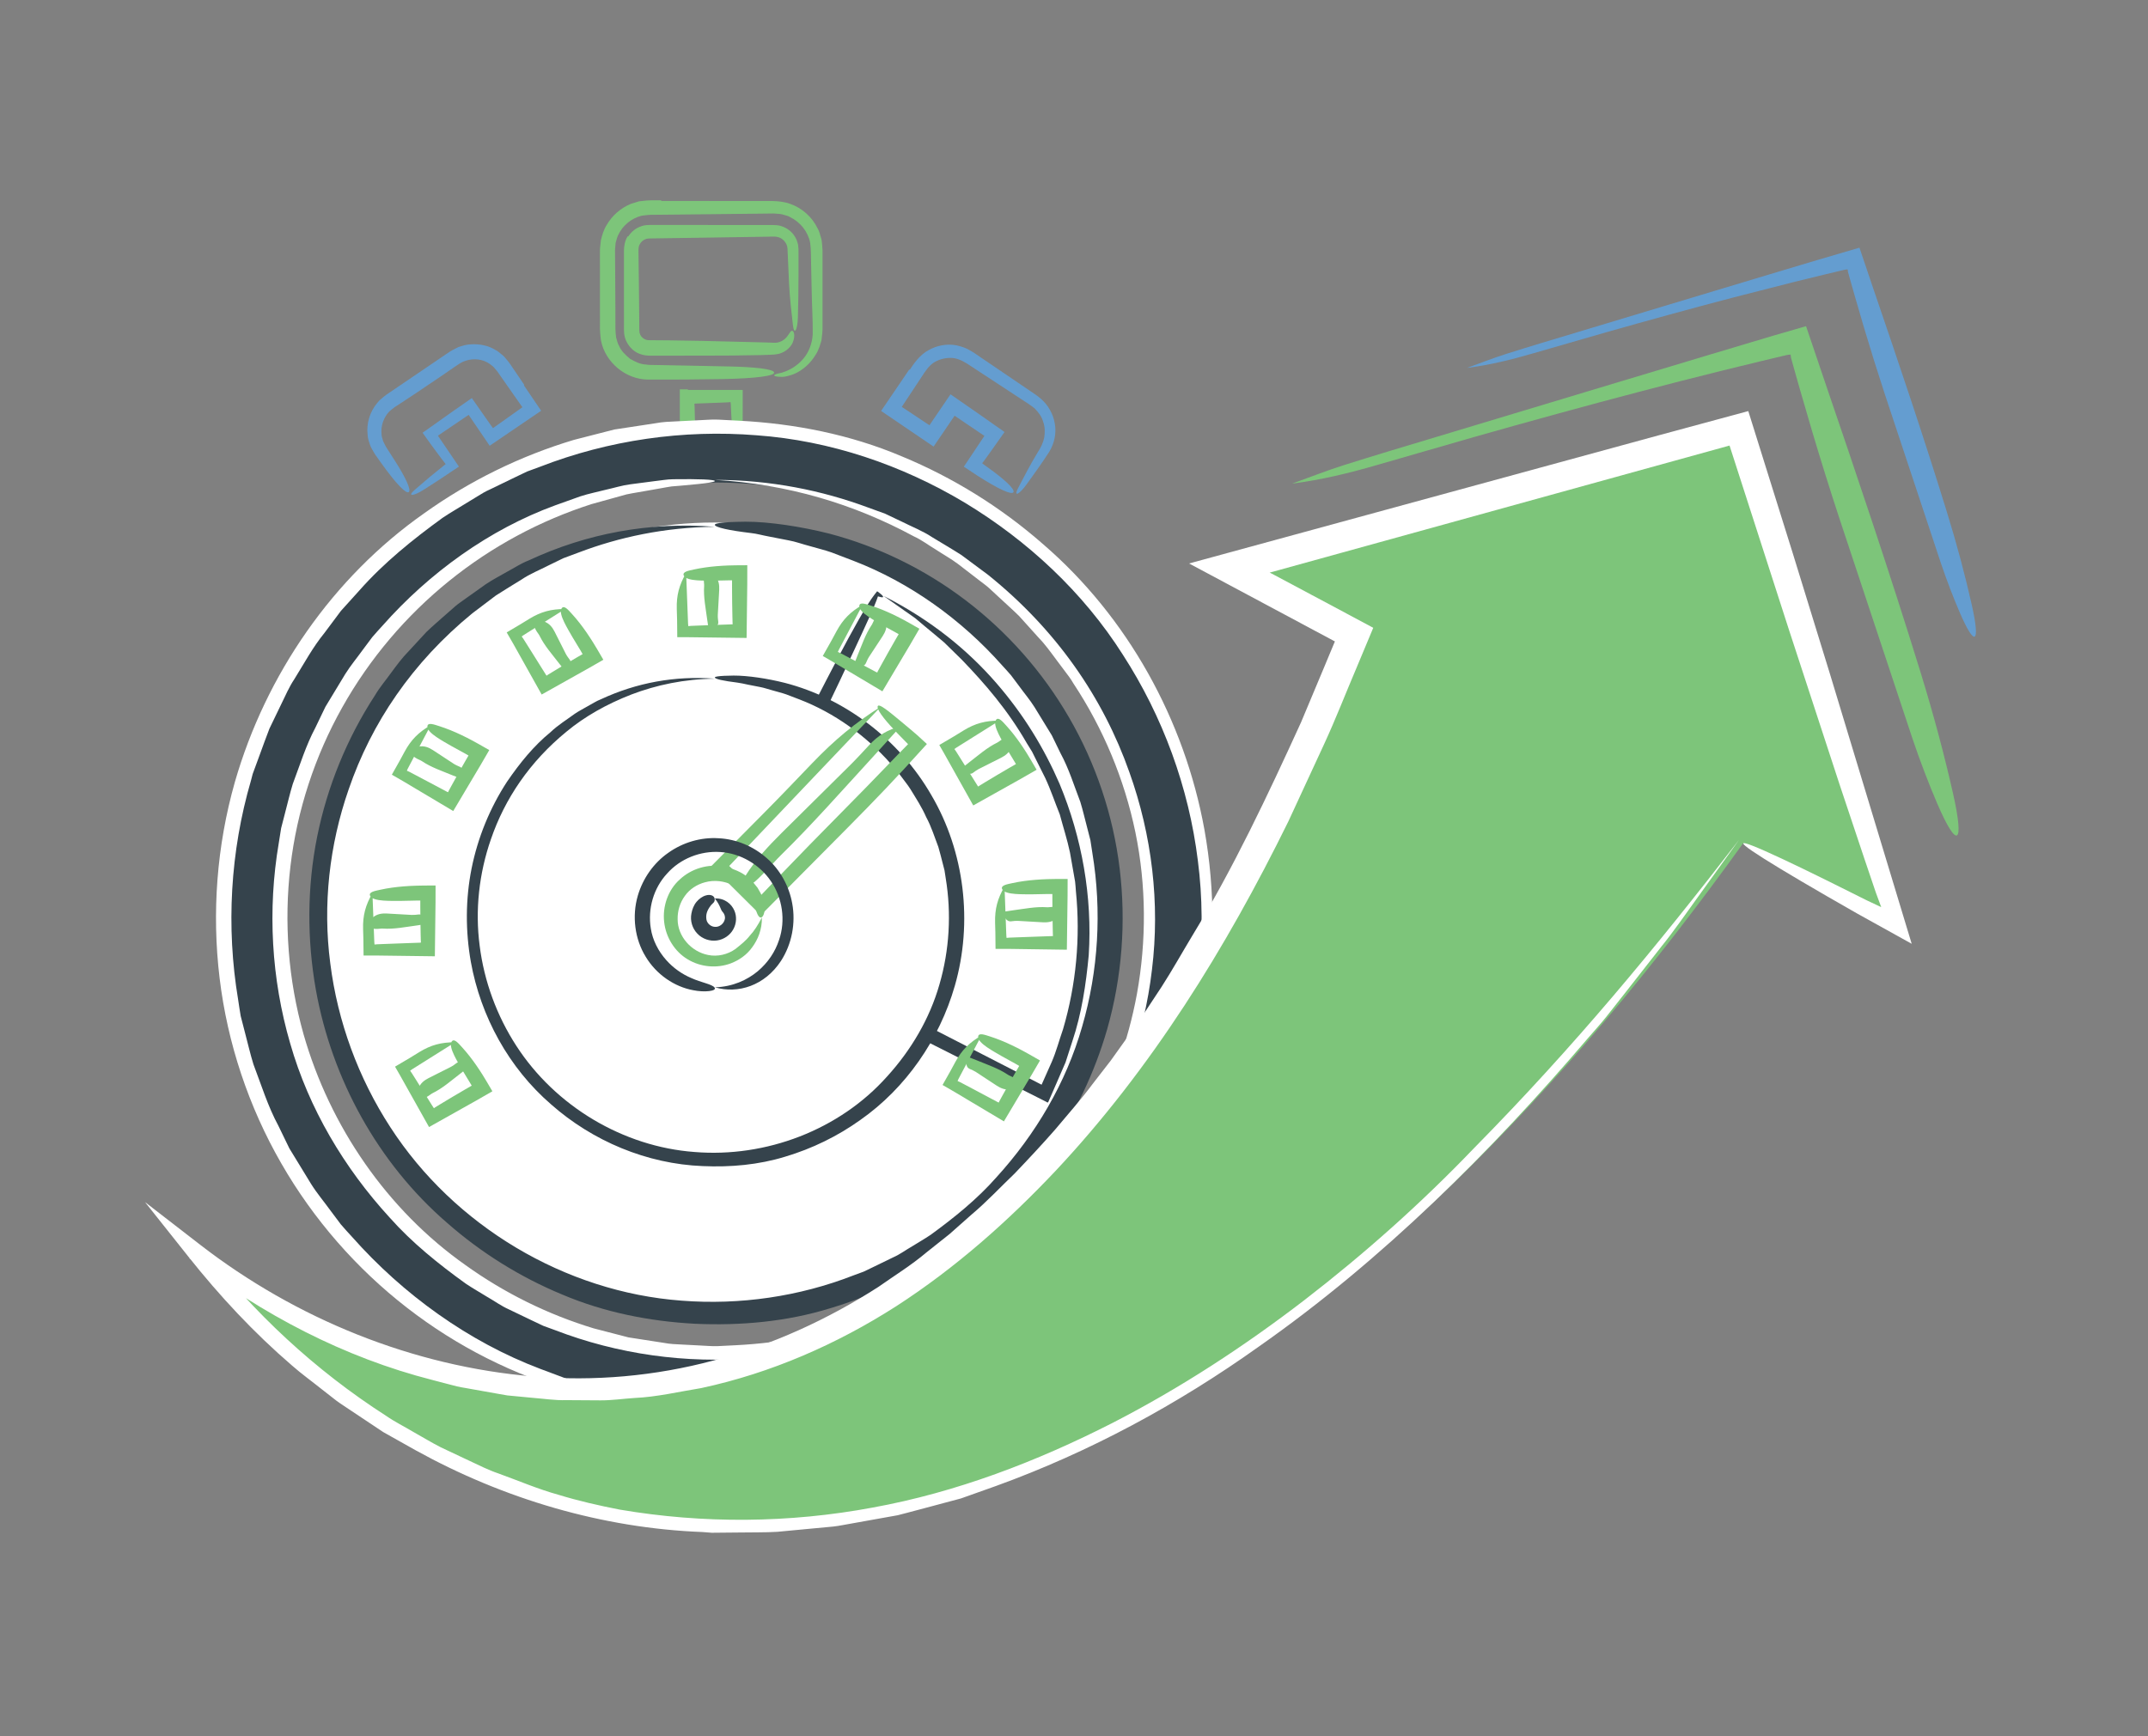<?xml version="1.0" encoding="utf-8"?>
<!-- Generator: Adobe Illustrator 16.0.0, SVG Export Plug-In . SVG Version: 6.00 Build 0)  -->
<!DOCTYPE svg PUBLIC "-//W3C//DTD SVG 1.1//EN" "http://www.w3.org/Graphics/SVG/1.1/DTD/svg11.dtd">
<svg version="1.1" id="Layer_1" xmlns="http://www.w3.org/2000/svg" xmlns:xlink="http://www.w3.org/1999/xlink" x="0px" y="0px"
	 width="235px" height="190px" viewBox="0 0 235 190" enable-background="new 0 0 235 190" xml:space="preserve">
<rect x="0" y="0" width="235" height="190" fill="#808080" stroke="none"/>
<g>
	<g>
		<path fill="#FFFFFF" d="M78.208,57.178c23.9,0,43.27,19.369,43.27,43.267c0,23.898-19.37,43.272-43.27,43.272
			c-23.895,0-43.27-19.374-43.27-43.272C34.938,76.546,54.313,57.178,78.208,57.178z"/>
		<g>
			<path fill="#35434C" d="M78.208,57.647c-5.469,0.054-10.487,1.133-14.918,2.822c-0.557,0.208-1.108,0.413-1.656,0.617
				c-0.526,0.256-1.047,0.509-1.565,0.761c-1.021,0.53-2.086,0.943-3.013,1.576c-0.949,0.592-1.899,1.153-2.81,1.747
				c-0.868,0.657-1.724,1.305-2.571,1.946c-6.574,5.38-11.042,12.005-13.526,19.258c-2.119,6.086-2.853,12.666-2.014,19.051
				c0.803,6.386,3.08,12.559,6.577,17.938c6.985,10.783,19.103,18.034,31.872,18.971c6.373,0.494,12.843-0.446,18.787-2.764
				l1.123-0.414l1.078-0.519l2.153-1.046c0.732-0.321,1.375-0.808,2.066-1.203c0.676-0.423,1.372-0.816,2.032-1.263
				c2.575-1.878,5.076-3.89,7.188-6.289c4.287-4.708,7.63-10.346,9.38-16.496c1.782-6.13,2.161-12.667,1.121-18.98l-0.219-1.424
				l-0.359-1.396c-0.25-0.928-0.457-1.87-0.742-2.787c-0.689-1.796-1.253-3.646-2.176-5.344l-0.632-1.299l-0.316-0.649l-0.378-0.615
				l-1.51-2.463c-0.511-0.815-1.142-1.55-1.704-2.331l-0.866-1.155c-0.306-0.371-0.644-0.715-0.964-1.074
				c-4.446-5.019-10.114-9.088-16.293-11.461c-0.796-0.305-1.594-0.609-2.382-0.911c-0.796-0.28-1.614-0.463-2.396-0.698
				c-0.79-0.204-1.543-0.488-2.298-0.621c-0.753-0.147-1.477-0.288-2.16-0.421c-0.686-0.124-1.324-0.313-1.924-0.375
				c-0.6-0.072-1.148-0.147-1.635-0.223c-0.973-0.152-1.7-0.312-2.088-0.476c-0.901-0.38,0.573-0.52,3.105-0.548
				c2.528-0.006,6.062,0.524,9.162,1.309c5.28,1.391,10.399,3.861,14.907,7.292c4.51,3.424,8.407,7.801,11.316,12.829
				c2.916,5.022,4.83,10.693,5.537,16.542c0.709,5.846,0.257,11.859-1.365,17.556c-2.758,9.591-8.744,18.284-16.937,24.017
				c-4.062,2.895-8.6,5.109-13.379,6.533c-4.774,1.477-9.819,1.915-14.778,1.694c-4.959-0.264-9.927-1.244-14.518-3.194
				c-4.601-1.903-8.876-4.566-12.609-7.849c-7.545-6.513-12.598-15.728-14.353-25.492c-0.976-5.513-0.97-11.216,0.132-16.727
				c1.105-5.507,3.265-10.801,6.331-15.504c0.523-0.897,1.201-1.671,1.784-2.493c0.6-0.811,1.188-1.613,1.879-2.313
				c0.666-0.721,1.322-1.433,1.972-2.137c0.69-0.663,1.416-1.274,2.113-1.898c0.352-0.309,0.701-0.616,1.05-0.922
				c0.352-0.302,0.744-0.55,1.112-0.824c0.748-0.532,1.489-1.06,2.225-1.583c0.747-0.505,1.553-0.909,2.32-1.358
				c0.786-0.417,1.52-0.918,2.347-1.234C64.2,58.36,71.078,57.091,78.208,57.647z"/>
		</g>
	</g>
	<g>
		<g>
			<g>
				<g>
					<g>
						<path fill="#7DC57A" d="M68.737,25.878c0.335-0.538,0.865-0.951,1.477-1.137c0.279-0.112,0.678-0.116,0.895-0.125l0.674,0
							l2.697,0.001l5.394,0.003l2.697,0.001l1.349,0.001l0.674,0c0.229,0.011,0.613,0.017,0.895,0.128
							c0.608,0.186,1.143,0.598,1.476,1.142c0.17,0.272,0.276,0.576,0.347,0.887l0.045,0.472l0.002,0.348v2.696
							c0,1.477-0.024,2.969-0.066,4.42c-0.042,1.44-0.41,2.029-0.545,0.85c-0.161-1.417-0.339-2.889-0.421-4.528
							c-0.057-1.264-0.115-2.56-0.173-3.87c-0.047-0.521-0.403-0.968-0.865-1.164c-0.254-0.092-0.436-0.123-0.781-0.111l-1,0.017
							l-6.479,0.099l-3.241,0.048l-1.621,0.023l-0.811,0.012c-0.128,0.003-0.285,0-0.391,0.009c-0.082,0.021-0.169,0.011-0.248,0.04
							c-0.321,0.087-0.6,0.324-0.744,0.623c-0.079,0.147-0.108,0.314-0.117,0.478c-0.012,0.208,0.003,0.523,0.003,0.779l0.04,3.245
							l0.033,3.246l0.013,1.624c-0.002,0.361,0.118,0.615,0.351,0.823c0.122,0.106,0.266,0.193,0.423,0.228
							c0.073,0.04,0.161,0.018,0.239,0.039c0.098,0.011,0.282,0.003,0.418,0.006l1.777,0.012l3.562,0.057
							c2.375,0.059,4.749,0.118,7.101,0.176c0.267,0.01,0.525,0.02,0.775,0.028c0.235,0,0.365,0.012,0.537-0.034
							c0.32-0.072,0.59-0.24,0.793-0.428c0.4-0.388,0.513-0.816,0.721-0.844c0.146-0.052,0.456,0.422,0.064,1.343
							c-0.218,0.426-0.671,0.929-1.409,1.153c-0.18,0.06-0.379,0.074-0.583,0.104c-0.151,0.008-0.308,0.017-0.469,0.026
							c-0.32,0.011-0.661,0.023-1.021,0.035c-2.057,0.049-4.173,0.056-6.263,0.059l-4.72,0.003h-1.18
							c-0.503,0-1.125-0.143-1.589-0.461c-0.47-0.324-0.836-0.792-1.036-1.328c-0.103-0.271-0.151-0.551-0.163-0.837
							c-0.015-0.258-0.004-0.41-0.007-0.621l-0.001-4.72l0-2.36l0-1.18c0-0.451,0.099-1.118,0.42-1.571L68.737,25.878z"/>
					</g>
				</g>
				<g>
					<g>
						<g>
							<path fill="#7DC57A" d="M72.338,21.989l6.952,0.005l3.476,0.002l1.738,0.001c0.611,0.017,1.339,0.08,1.967,0.321
								c1.286,0.454,2.364,1.423,2.963,2.644c0.182,0.292,0.257,0.627,0.357,0.953c0.121,0.323,0.132,0.664,0.165,1.001
								c0.041,0.357,0.032,0.635,0.032,0.924l0,0.869l0,6.95c0.021,0.442-0.043,1.024-0.114,1.579
								c-0.157,0.536-0.31,1.079-0.617,1.548c-0.566,0.949-1.41,1.74-2.418,2.154c-0.5,0.185-0.952,0.306-1.304,0.304
								c-0.356-0.004-0.607-0.036-0.735-0.081c-0.256-0.091-0.034-0.234,0.735-0.381c0.913-0.269,1.734-0.794,2.35-1.523
								c0.619-0.729,0.972-1.682,1.029-2.67c0.022-1.587-0.093-3.311-0.117-5.004c-0.019-0.853-0.038-1.709-0.056-2.568
								c-0.021-0.848-0.002-1.763-0.11-2.479c-0.247-1.212-1.104-2.259-2.199-2.783c-0.257-0.172-0.575-0.192-0.858-0.298
								c-0.298-0.063-0.601-0.06-0.91-0.093l-2.088,0.024l-8.355,0.092L72.129,23.5l-1.045,0.01c-0.321,0.023-0.587,0.06-0.88,0.097
								c-1.128,0.271-2.1,1.085-2.58,2.132c-0.124,0.258-0.175,0.546-0.269,0.816c-0.014,0.299-0.065,0.544-0.069,0.884l0.016,2.092
								l0.024,4.185L67.33,36c0.007,0.379,0.044,0.64,0.081,0.962c0.108,0.289,0.135,0.61,0.313,0.872
								c0.237,0.584,0.719,1.021,1.195,1.422c0.533,0.313,1.11,0.612,1.754,0.634c0.286,0.055,0.707,0.044,1.081,0.054l1.147,0.021
								l2.292,0.044c1.526,0.031,3.048,0.062,4.563,0.092c2.751,0.055,4.861,0.277,4.937,0.658c0.076,0.373-1.98,0.656-5.701,0.725
								c-2.656,0.046-5.366,0.063-8.083,0.052c-2.439-0.006-4.68-1.87-5.158-4.26c-0.085-0.599-0.128-1.217-0.112-1.686
								l-0.001-1.521l-0.001-3.042l-0.001-3.042c0.002-0.258-0.007-0.496,0.006-0.771l0.093-0.898
								c0.137-0.583,0.31-1.168,0.629-1.68c0.597-1.041,1.543-1.873,2.661-2.329l0.864-0.269c0.297-0.043,0.599-0.069,0.899-0.099
								c0.569-0.035,1.031-0.009,1.552-0.017L72.338,21.989z"/>
						</g>
					</g>
				</g>
			</g>
		</g>
		<g>
			<g>
				<g>
					<g>
						<g>
							<g>
								<g>
									<path fill="#649DD0" d="M57.311,42.162l1.894,2.788l-5.633,3.831l-2.301-3.382l-3.36,2.28l1.734,2.554
										c0.188,0.277,0.375,0.554,0.562,0.829c-0.746,0.498-1.494,0.997-2.238,1.493c-0.534,0.345-1.066,0.688-1.592,1.026
										c-1.191,0.757-1.875,0.776-0.995,0.017c0.531-0.455,1.072-0.918,1.632-1.397c0.527-0.428,1.071-0.869,1.641-1.332
										l0.105-0.083l-0.456-0.586l-0.608-0.819l-0.611-0.83l-0.852-1.193c1.044-0.741,2.098-1.488,3.148-2.233
										c0.746-0.521,1.491-1.041,2.24-1.563l1.48,2.117l0.589,0.837l0.162,0.224l0.086,0.112c1.071-0.762,2.146-1.526,3.223-2.291
										l-0.109-0.138l-0.497-0.709l-0.993-1.418l-0.992-1.42c-0.168-0.263-0.325-0.427-0.473-0.597
										c-0.13-0.195-0.346-0.298-0.516-0.45c-0.748-0.543-1.763-0.635-2.613-0.359c-0.438,0.125-0.778,0.376-1.298,0.728
										L48.24,41.18c-0.958,0.646-1.918,1.294-2.881,1.943l-1.456,0.959l-0.73,0.477c-0.203,0.156-0.374,0.285-0.552,0.44
										c-0.65,0.654-0.985,1.627-0.875,2.565c0,0.24,0.116,0.457,0.161,0.691c0.098,0.221,0.205,0.42,0.327,0.652l0.934,1.458
										c1.128,1.76,1.845,3.212,1.562,3.474c-0.276,0.257-1.387-0.876-3.031-3.176l-0.439-0.618
										c-0.146-0.203-0.292-0.402-0.448-0.693c-0.159-0.266-0.307-0.538-0.386-0.842c-0.108-0.294-0.188-0.596-0.206-0.911
										c-0.149-1.243,0.235-2.537,1.046-3.494c0.141-0.191,0.303-0.359,0.492-0.501c0.174-0.142,0.375-0.321,0.531-0.424
										l0.956-0.649l1.911-1.298l3.823-2.595c0.277-0.205,0.758-0.464,1.165-0.654c0.448-0.15,0.9-0.29,1.375-0.305
										c0.931-0.054,1.902,0.121,2.704,0.628c0.218,0.094,0.383,0.272,0.574,0.409c0.19,0.142,0.367,0.297,0.509,0.486
										c0.146,0.176,0.317,0.37,0.436,0.536l0.325,0.478l1.298,1.912L57.311,42.162z"/>
								</g>
							</g>
						</g>
					</g>
				</g>
			</g>
			<g>
				<g>
					<g>
						<g>
							<g>
								<g>
									<path fill="#649DD0" d="M99.532,40.468c0.429-0.667,1.105-1.644,2.044-2.144c0.919-0.522,2.024-0.735,3.071-0.531
										c0.517,0.116,1.029,0.276,1.482,0.558c0.482,0.259,0.761,0.498,1.151,0.748l2.184,1.483l2.184,1.483l1.092,0.742
										c0.367,0.257,0.71,0.456,1.138,0.833c0.802,0.69,1.349,1.671,1.522,2.717c0.19,1.044-0.045,2.157-0.593,3.058
										c-0.827,1.297-1.658,2.418-2.494,3.593c-0.827,1.143-1.456,1.413-0.918,0.382c0.646-1.238,1.309-2.53,2.143-3.903
										c0.351-0.543,0.587-1.04,0.709-1.619c0.083-0.57,0.083-1.168-0.122-1.712c-0.148-0.563-0.515-1.033-0.906-1.44
										c-0.409-0.352-0.996-0.711-1.537-1.068l-3.917-2.569l-1.959-1.285c-0.618-0.375-1.179-0.642-1.854-0.627
										c-0.646-0.001-1.284,0.186-1.824,0.53c-0.531,0.375-0.86,0.866-1.319,1.572l-1.293,1.958l-0.648,0.979l-0.162,0.245
										c-0.04,0.06-0.017,0.029-0.028,0.047l-0.017,0.037c-0.151-0.126,3.243,2.159,3.033,2.002l0.002-0.012l0.303-0.453
										c0.661-0.97,1.324-1.943,1.99-2.921c0.999,0.692,1.999,1.385,3,2.079l2.911,2.046c-0.54,0.763-1.078,1.524-1.615,2.283
										l-0.597,0.829c-0.132,0.187-0.117,0.157-0.151,0.199l-0.084,0.1l0.14,0.12l0.552,0.399
										c1.698,1.219,2.899,2.304,2.732,2.651c-0.162,0.341-1.613-0.302-3.989-1.833c-0.473-0.313-0.947-0.628-1.439-0.954
										c0.74-1.11,1.495-2.241,2.249-3.372l-0.004-0.001l-0.001,0l-0.225-0.152l-3.031-2.053l-2.297,3.38l-5.744-3.903
										l3.084-4.537L99.532,40.468z"/>
								</g>
							</g>
						</g>
					</g>
				</g>
			</g>
		</g>
		<g>
			<g>
				<g>
					<path fill="#7DC57A" d="M75.271,42.669l5.984-0.001l-0.004,4.893c-0.001,0.612-0.026,1.229-0.069,1.831
						c-0.043,0.596-0.412,0.84-0.545,0.352c-0.16-0.586-0.338-1.196-0.418-1.875c-0.126-1.053-0.21-2.166-0.251-3.269l-0.011-0.287
						l-0.011-0.119L79.924,44c-0.063,0.034-1.271,0.068-2.075,0.1l-1.314,0.047l-0.329,0.012l-0.145,0.005l-0.024,0.005
						l-0.077,0.021l0.017,0.073l0.008,0.029l0.008,0.24l0.028,1.083l0.041,2.171l-0.002,1.106l-0.005,0.265l-0.007,0.006
						c-0.005,0.006-0.012,0.016-0.019,0.031c0.001,0.006,0.004,0.012,0.012,0.02l0.013,0.011c0.016,0.003-0.022,0.007,0.086,0.012
						l0.918,0.052c0.612,0.039,1.223,0.077,1.83,0.115c0.884,0.055,1.562,0.277,1.586,0.658c0.024,0.373-0.636,0.656-1.831,0.725
						c-0.859,0.049-1.711,0.056-2.61,0.059l-1.656,0.002l0-8.243h0.867L75.271,42.669z"/>
				</g>
			</g>
		</g>
		<g>
			<g>
				<g>
					<g>
						<path fill="#7DC57A" d="M128.635,100.444c-0.046-6.443-1.3-12.363-3.278-17.594c-0.242-0.657-0.483-1.309-0.722-1.956
							c-0.3-0.621-0.598-1.237-0.893-1.849c-0.621-1.207-1.106-2.464-1.851-3.56c-0.695-1.122-1.354-2.245-2.052-3.322
							c-0.772-1.026-1.535-2.039-2.289-3.041c-6.329-7.777-14.141-13.08-22.709-16.037c-7.19-2.522-14.969-3.413-22.53-2.44
							c-7.561,0.929-14.88,3.604-21.267,7.73c-12.802,8.24-21.453,22.594-22.601,37.765c-0.604,7.567,0.497,15.262,3.242,22.334
							l0.491,1.336c0.194,0.433,0.41,0.855,0.614,1.283l1.239,2.563c0.191,0.436,0.43,0.845,0.686,1.245l0.741,1.215
							c0.502,0.805,0.969,1.634,1.5,2.419c2.228,3.067,4.62,6.044,7.471,8.56l2.114,1.907l2.283,1.703
							c1.475,1.206,3.161,2.097,4.771,3.104c0.792,0.529,1.67,0.898,2.522,1.318l2.567,1.236c0.883,0.347,1.782,0.657,2.672,0.988
							l1.338,0.49l0.669,0.245l0.69,0.178c7.297,2.122,15.076,2.566,22.584,1.318l1.694-0.263l1.661-0.428
							c1.104-0.297,2.225-0.544,3.317-0.883c2.138-0.815,4.34-1.485,6.363-2.579l1.547-0.749l0.773-0.375l0.734-0.448l2.935-1.791
							c0.972-0.607,1.848-1.355,2.777-2.024l1.376-1.03c0.441-0.364,0.852-0.766,1.28-1.146
							c5.975-5.289,10.828-12.039,13.614-19.408c0.355-0.949,0.712-1.899,1.064-2.841c0.324-0.949,0.533-1.924,0.802-2.855
							c0.231-0.941,0.555-1.84,0.697-2.739c0.157-0.898,0.308-1.76,0.449-2.573c0.127-0.815,0.328-1.575,0.379-2.288
							c0.067-0.713,0.129-1.364,0.184-1.941c0.122-1.154,0.24-2.013,0.352-2.471c0.258-1.061,0.302,0.676,0.248,3.626
							c-0.008,0.369-0.016,0.757-0.024,1.159c-0.026,0.401-0.096,0.814-0.146,1.242c-0.112,0.854-0.231,1.758-0.354,2.684
							c-0.067,0.463-0.111,0.937-0.202,1.403l-0.333,1.395c-0.224,0.933-0.446,1.863-0.663,2.768
							c-1.714,6.117-4.651,12.02-8.673,17.207c-4.014,5.19-9.105,9.664-14.931,13.003c-5.819,3.346-12.371,5.54-19.126,6.351
							c-6.752,0.813-13.696,0.292-20.276-1.575c-11.075-3.177-21.126-10.08-27.758-19.542c-3.349-4.689-5.914-9.932-7.565-15.453
							l-1.071-4.188l-0.648-4.273c-0.136-0.709-0.161-1.43-0.192-2.149l-0.106-2.157c-0.02-0.72-0.105-1.438-0.07-2.157l0.111-2.158
							c0.298-5.735,1.424-11.481,3.673-16.793c2.196-5.323,5.271-10.273,9.064-14.598c7.527-8.74,18.188-14.598,29.493-16.639
							c6.381-1.136,12.99-1.123,19.367,0.162c6.373,1.289,12.494,3.801,17.927,7.358c0.526,0.292,0.997,0.657,1.47,1.012
							c0.474,0.354,0.944,0.705,1.411,1.054c0.467,0.35,0.93,0.697,1.391,1.042c0.468,0.335,0.859,0.757,1.289,1.129
							c0.837,0.767,1.664,1.524,2.481,2.273c0.771,0.795,1.482,1.631,2.211,2.433c0.361,0.404,0.72,0.807,1.078,1.207
							c0.354,0.404,0.644,0.856,0.966,1.279c0.626,0.859,1.246,1.711,1.863,2.557c0.597,0.858,1.075,1.786,1.61,2.667
							c0.497,0.904,1.095,1.746,1.478,2.698C127.203,84.113,128.933,92.045,128.635,100.444z"/>
					</g>
				</g>
				<g>
					<path fill="#35434C" d="M78.208,154.225c-29.657,0-53.781-24.12-53.781-53.78c0-29.652,24.124-53.776,53.781-53.776
						c29.655,0,53.783,24.124,53.783,53.776C131.991,130.104,107.863,154.225,78.208,154.225z M78.208,52.8
						c-26.27,0-47.647,21.373-47.647,47.644c0,26.274,21.377,47.65,47.647,47.65c26.272,0,47.647-21.376,47.647-47.65
						C125.855,74.173,104.48,52.8,78.208,52.8z"/>
					<g>
						<g>
							<path fill="#FFFFFF" d="M78.208,52.513c6.122,0.005,11.763,1.167,16.756,3.023c0.627,0.228,1.25,0.454,1.867,0.678
								c0.593,0.282,1.182,0.562,1.767,0.84c1.154,0.584,2.354,1.043,3.404,1.745c1.073,0.656,2.148,1.277,3.179,1.938
								c0.984,0.731,1.955,1.453,2.915,2.166c7.458,5.994,12.583,13.425,15.467,21.614c2.459,6.872,3.361,14.324,2.468,21.587
								c-0.852,7.263-3.386,14.316-7.325,20.486c-7.86,12.362-21.648,20.829-36.33,22.027c-7.317,0.626-14.779-0.412-21.647-3.056
								l-1.296-0.474l-1.247-0.592l-2.489-1.195c-0.844-0.373-1.59-0.924-2.391-1.378c-0.782-0.485-1.586-0.937-2.35-1.45
								c-2.983-2.152-5.874-4.472-8.324-7.231c-4.97-5.421-8.845-11.934-10.879-19.044c-2.069-7.09-2.493-14.646-1.255-21.93
								l0.261-1.644l0.416-1.613c0.289-1.072,0.528-2.16,0.857-3.22c0.785-2.079,1.436-4.217,2.486-6.187l0.723-1.506l0.363-0.752
								l0.432-0.715l1.73-2.858c0.589-0.945,1.309-1.801,1.958-2.705l1-1.338c0.354-0.429,0.742-0.83,1.112-1.246
								c5.135-5.807,11.699-10.545,18.887-13.176c0.926-0.332,1.854-0.664,2.771-0.992c0.926-0.301,1.876-0.484,2.785-0.721
								c0.917-0.202,1.795-0.483,2.67-0.594c0.873-0.114,1.711-0.223,2.503-0.327c0.792-0.083,1.529-0.228,2.22-0.229
								c0.688-0.003,1.317-0.006,1.876-0.009c1.113,0.007,1.935,0.041,2.371,0.106c1.004,0.154-0.644,0.368-3.379,0.603
								c-0.342,0.028-0.702,0.058-1.075,0.088c-0.372,0.048-0.754,0.132-1.149,0.198c-0.79,0.139-1.624,0.286-2.479,0.436
								c-0.426,0.081-0.863,0.135-1.292,0.238l-1.283,0.356c-0.855,0.237-1.708,0.473-2.537,0.703
								c-5.597,1.791-10.931,4.643-15.601,8.423c-4.671,3.774-8.677,8.472-11.666,13.8c-2.995,5.322-4.958,11.274-5.681,17.408
								c-0.725,6.132-0.25,12.433,1.438,18.404c2.877,10.05,9.127,19.192,17.714,25.245c4.255,3.056,9.012,5.404,14.029,6.925
								l3.806,0.986l3.887,0.602c0.645,0.127,1.301,0.15,1.956,0.181l1.964,0.102c0.655,0.02,1.31,0.103,1.964,0.07l1.965-0.098
								c5.224-0.262,10.459-1.272,15.301-3.317c4.853-1.994,9.371-4.789,13.323-8.241c7.991-6.848,13.367-16.562,15.261-26.878
								c1.054-5.825,1.03-11.872-0.166-17.688c-1.202-5.813-3.529-11.382-6.797-16.318c-0.267-0.479-0.604-0.905-0.929-1.336
								c-0.323-0.431-0.645-0.859-0.963-1.285c-0.632-0.855-1.248-1.705-1.974-2.447c-0.693-0.77-1.377-1.529-2.054-2.28
								c-0.719-0.71-1.473-1.368-2.193-2.046c-0.363-0.337-0.725-0.672-1.084-1.005c-0.362-0.33-0.77-0.603-1.149-0.906
								c-0.771-0.593-1.535-1.181-2.294-1.766c-0.769-0.57-1.604-1.033-2.394-1.554c-0.813-0.484-1.565-1.068-2.423-1.455
								C93.365,55.126,86.188,52.983,78.208,52.513z"/>
						</g>
						<g>
							<path fill="#FFFFFF" d="M78.208,153.938c6.833-0.048,13.111-1.382,18.658-3.482c0.697-0.258,1.388-0.513,2.074-0.767
								c0.658-0.318,1.312-0.635,1.96-0.948c1.28-0.658,2.613-1.175,3.775-1.964c1.189-0.737,2.381-1.436,3.523-2.177
								c1.088-0.819,2.163-1.629,3.225-2.428c8.248-6.714,13.882-14.992,17.028-24.079c2.683-7.625,3.637-15.876,2.602-23.897
								c-0.988-8.02-3.833-15.783-8.214-22.557c-4.33-6.822-10.396-12.463-17.278-16.626c-6.902-4.135-14.738-6.8-22.784-7.379
								c-8.029-0.646-16.193,0.528-23.697,3.445L57.664,51.6l-1.361,0.653l-2.719,1.316c-0.461,0.203-0.896,0.458-1.32,0.729
								l-1.29,0.787c-0.854,0.534-1.732,1.029-2.566,1.592c-3.254,2.365-6.412,4.905-9.083,7.929L37.3,66.849l-1.809,2.422
								c-1.279,1.565-2.229,3.353-3.296,5.061c-0.562,0.84-0.957,1.771-1.401,2.675l-1.314,2.723
								c-0.371,0.936-0.7,1.891-1.052,2.834l-0.521,1.419l-0.261,0.71l-0.191,0.731c-2.259,7.742-2.733,15.997-1.403,23.963
								c0.094,0.6,0.174,1.201,0.281,1.798l0.455,1.763c0.316,1.172,0.577,2.36,0.939,3.519c0.866,2.27,1.58,4.604,2.741,6.751
								l0.796,1.642l0.399,0.82l0.476,0.778l1.902,3.114c0.646,1.03,1.438,1.961,2.149,2.947l1.094,1.46
								c0.387,0.468,0.813,0.903,1.217,1.357c5.615,6.34,12.774,11.494,20.593,14.455c1.008,0.377,2.017,0.755,3.015,1.129
								c1.007,0.347,2.042,0.566,3.031,0.853c0.999,0.245,1.953,0.586,2.907,0.739c0.952,0.166,1.867,0.324,2.73,0.475
								c0.865,0.134,1.671,0.345,2.428,0.399c0.756,0.069,1.447,0.133,2.059,0.189c1.225,0.126,2.136,0.247,2.621,0.359
								c1.124,0.262-0.717,0.299-3.844,0.236c-0.391-0.009-0.802-0.018-1.229-0.027c-0.425-0.031-0.863-0.104-1.316-0.158
								c-0.905-0.12-1.862-0.248-2.844-0.378c-0.49-0.074-0.992-0.119-1.487-0.219c-0.491-0.118-0.984-0.236-1.478-0.354
								c-0.988-0.238-1.974-0.476-2.931-0.707c-6.48-1.827-12.728-4.95-18.22-9.215c-5.495-4.258-10.233-9.651-13.772-15.82
								c-3.546-6.162-5.877-13.1-6.738-20.256c-0.864-7.153-0.309-14.509,1.675-21.477c3.377-11.728,10.694-22.367,20.713-29.396
								c4.966-3.549,10.516-6.271,16.363-8.026l4.436-1.137l4.526-0.689c0.751-0.145,1.515-0.171,2.277-0.205l2.286-0.113
								c0.762-0.021,1.524-0.113,2.286-0.074l2.286,0.118c6.076,0.318,12.163,1.514,17.787,3.902
								c5.638,2.331,10.878,5.592,15.459,9.611c9.257,7.975,15.476,19.259,17.648,31.234c1.209,6.76,1.192,13.762-0.174,20.517
								c-1.371,6.751-4.041,13.232-7.813,18.984c-0.31,0.558-0.698,1.055-1.074,1.557c-0.375,0.502-0.747,1-1.117,1.494
								s-0.738,0.985-1.104,1.473c-0.356,0.495-0.804,0.91-1.197,1.364c-0.813,0.887-1.614,1.763-2.407,2.629
								c-0.843,0.815-1.728,1.57-2.577,2.343c-0.428,0.383-0.854,0.763-1.278,1.142c-0.427,0.375-0.906,0.683-1.354,1.024
								c-0.91,0.664-1.812,1.322-2.708,1.976c-0.908,0.635-1.89,1.143-2.823,1.711c-0.957,0.527-1.848,1.163-2.856,1.57
								C95.517,152.372,87.116,154.229,78.208,153.938z"/>
						</g>
					</g>
				</g>
			</g>
			<g>
				<g>
					<path fill="#35434C" d="M96.667,65.212c5.302,2.691,9.278,6.019,12.323,9.521c3.047,3.513,5.247,7.168,6.93,11.038
						c2.453,5.898,3.602,12.359,3.192,18.761c-0.301,3.186-0.772,6.382-1.797,9.429l-0.74,2.292l-0.958,2.21l-0.605,1.388
						l-0.213,0.487c-0.083,0.131-0.101,0.442-0.3,0.252l-0.961-0.486l-2.268-1.142c-5.645-2.847-11.291-5.694-16.943-8.546
						c-5.888-2.993-11.781-5.99-17.683-8.991c1.401-2.735,2.808-5.481,4.214-8.228c1.914-3.777,3.836-7.572,5.756-11.361
						c1.681-3.3,3.377-6.643,5.074-9.868c1.544-2.936,3.167-5.874,4.001-6.918l0.278-0.349l0.239,0.179
						c0.15,0.112,0.259,0.208,0.329,0.288c0.212,0.242-0.002,0.247-0.516,0.085c0.012-0.004,0.023-0.008,0.041-0.014
						c-0.333,1.045-1.493,3.5-2.474,5.619c-2.295,4.951-4.741,10.01-7.275,15.125c-1.278,2.553-2.566,5.125-3.861,7.709
						c-1.184,2.327-2.373,4.665-3.564,7.005l0,0.001l0.001,0.001l0.086,0.045l0.841,0.431l27.618,14.175l6.483,3.332
						c0.042,0.045,0.056-0.018,0.076-0.06l0.292-0.656l0.774-1.74c0.508-1.164,0.823-2.401,1.245-3.599
						c1.435-4.872,1.916-10.024,1.408-15.083c-0.031-0.357-0.044-0.717-0.091-1.071l-0.186-1.061l-0.373-2.12
						c-0.294-1.404-0.743-2.773-1.112-4.16c-0.538-1.331-0.988-2.699-1.597-3.997l-0.963-1.923l-0.48-0.961l-0.566-0.913
						c-2.117-3.677-4.588-6.515-7.102-9.13c-0.651-0.638-1.297-1.271-1.944-1.905c-0.68-0.595-1.394-1.152-2.091-1.746l-1.058-0.89
						c-0.368-0.278-0.757-0.53-1.138-0.801C98.242,66.323,97.462,65.773,96.667,65.212z"/>
				</g>
			</g>
			<g>
				<circle fill="#FFFFFF" cx="78.208" cy="100.447" r="26.463"/>
				<g>
					<path fill="#35434C" d="M78.208,74.271c-3.345,0.033-6.414,0.693-9.124,1.726c-2.702,1.05-5.104,2.404-7.104,4.065
						c-4.021,3.291-6.753,7.342-8.272,11.778c-1.295,3.723-1.745,7.747-1.231,11.652c0.491,3.905,1.883,7.681,4.021,10.97
						c4.272,6.596,11.683,11.029,19.492,11.603c7.792,0.638,15.833-2.402,21.054-8.255c2.622-2.879,4.667-6.327,5.737-10.088
						c1.09-3.749,1.322-7.748,0.686-11.608l-0.134-0.871l-0.22-0.854c-0.153-0.567-0.28-1.144-0.454-1.705
						c-0.422-1.099-0.767-2.23-1.331-3.268c-0.473-1.083-1.121-2.069-1.734-3.074c-0.313-0.499-0.698-0.948-1.042-1.426
						l-0.529-0.707c-0.188-0.227-0.394-0.437-0.59-0.657c-2.719-3.069-6.186-5.558-9.964-7.01c-0.487-0.186-0.975-0.373-1.457-0.557
						c-0.487-0.171-0.987-0.283-1.465-0.427c-0.483-0.125-0.944-0.298-1.406-0.379c-0.461-0.09-0.903-0.176-1.321-0.258
						c-0.833-0.202-1.581-0.278-2.176-0.366c-0.596-0.093-1.04-0.19-1.277-0.291c-0.551-0.232,0.351-0.317,1.899-0.335
						c1.546-0.004,3.707,0.321,5.603,0.8c6.469,1.671,12.491,6.128,16.038,12.305c3.609,6.139,4.559,13.887,2.552,20.854
						c-1.687,5.865-5.348,11.183-10.358,14.688c-2.484,1.771-5.26,3.125-8.183,3.996c-2.92,0.903-6.005,1.171-9.038,1.036
						c-6.099-0.235-12.039-2.731-16.59-6.754c-4.614-3.983-7.704-9.618-8.777-15.591c-0.597-3.371-0.593-6.859,0.081-10.229
						c0.676-3.368,1.997-6.606,3.872-9.482c1.428-2.088,2.958-3.956,4.738-5.407c0.828-0.796,1.797-1.381,2.683-2.037
						c0.457-0.309,0.95-0.556,1.419-0.831c0.481-0.255,0.929-0.562,1.435-0.755C69.641,74.708,73.847,73.932,78.208,74.271z"/>
				</g>
			</g>
			<g>
				<g>
					<g>
						<g>
							<path fill="#7DC57A" d="M77.557,69.048c-0.077-0.516-0.132-0.883-0.186-1.246c-0.16-1.229-0.421-2.454-0.335-3.688
								c0.013-0.185-0.032-0.371-0.035-0.557c-0.002-0.162-0.01-0.326,0.036-0.485c0.047-0.164,0.184-0.331,0.536-0.367
								c0.409-0.042,0.523,0.139,0.651,0.286c0.434,0.503,0.484,1.038,0.46,1.574c-0.051,0.904-0.103,1.812-0.154,2.716
								c-0.013,0.255,0.022,0.511,0.051,0.767C78.622,68.423,78.324,68.711,77.557,69.048z"/>
						</g>
					</g>
					<g>
						<g>
							<path fill="#7DC57A" d="M75.066,62.697c0.077,2.028,0.132,3.463,0.186,4.898l0.025,0.653l0.026,0.271l0.294-0.028
								l0.715-0.029l1.533-0.058l1.533-0.055l0.701-0.026l0.09-0.023l-0.022-0.097l-0.019-0.744L80.1,65.874l-0.012-1.587
								l0.001-0.745l0.007-0.027l-0.016-0.009l-0.012-0.002l-0.27,0.002l-0.547,0.012l-1.096,0.023
								c-0.637,0.002-1.281,0.01-1.908-0.036c-0.646-0.047-1.3-0.184-1.444-0.536c-0.167-0.409,0.548-0.523,1.126-0.651
								c0.8-0.175,1.621-0.288,2.454-0.359c0.934-0.07,1.292-0.099,3.374-0.105c-0.001,0.68-0.002,1.363-0.003,2.047l-0.073,5.91
								l-6.495-0.081l-1.089-0.002l-0.02-1.889l-0.034-1.205C74.001,65.151,74.3,64.021,75.066,62.697z"/>
						</g>
					</g>
				</g>
				<g>
					<g>
						<g>
							<path fill="#7DC57A" d="M61.947,73.575c-0.325-0.408-0.556-0.698-0.785-0.985c-0.752-0.982-1.591-1.913-2.135-3.024
								c-0.082-0.167-0.213-0.305-0.309-0.465c-0.083-0.139-0.171-0.277-0.211-0.438c-0.042-0.166-0.007-0.377,0.28-0.586
								c0.333-0.241,0.523-0.141,0.707-0.078c0.627,0.218,0.938,0.656,1.186,1.132l1.225,2.427c0.117,0.227,0.275,0.431,0.427,0.638
								C62.557,72.501,62.442,72.9,61.947,73.575z"/>
						</g>
					</g>
					<g>
						<g>
							<path fill="#7DC57A" d="M61.827,66.645c-1.718,1.08-2.934,1.844-4.15,2.608c-0.444,0.272-0.452,0.293-0.601,0.396l0.18,0.255
								l0.406,0.643l0.844,1.344l0.842,1.346l0.398,0.636l0.068,0.069l0.071-0.066l0.591-0.363l1.313-0.791l1.322-0.778l0.6-0.346
								l0.023-0.007l-0.002-0.025l-0.242-0.42l-0.284-0.468l-0.567-0.938c-0.32-0.55-0.648-1.105-0.922-1.67
								c-0.282-0.583-0.491-1.217-0.257-1.519c0.271-0.349,0.727,0.213,1.126,0.65c0.575,0.63,1.102,1.314,1.597,2.032
								c0.247,0.359,0.486,0.727,0.72,1.1l0.435,0.72l0.67,1.148c-0.529,0.303-1.06,0.608-1.592,0.913l-5.156,2.89l-3.088-5.517
								l-0.738-1.28l1.535-0.909l0.936-0.575C59.169,66.948,60.297,66.642,61.827,66.645z"/>
						</g>
					</g>
				</g>
				<g>
					<g>
						<g>
							<path fill="#7DC57A" d="M50.689,85.312c-0.485-0.191-0.831-0.328-1.172-0.463c-1.143-0.477-2.335-0.865-3.361-1.557
								c-0.154-0.104-0.337-0.158-0.5-0.249c-0.141-0.08-0.287-0.155-0.402-0.274c-0.119-0.124-0.194-0.324-0.049-0.648
								c0.168-0.375,0.382-0.383,0.574-0.419c0.652-0.124,1.141,0.1,1.593,0.39l2.274,1.493c0.215,0.138,0.454,0.236,0.689,0.34
								C50.682,84.078,50.782,84.48,50.689,85.312z"/>
						</g>
					</g>
					<g>
						<g>
							<path fill="#7DC57A" d="M47.123,79.361c-0.948,1.795-1.62,3.065-2.291,4.335c-0.249,0.457-0.243,0.477-0.321,0.641
								l0.284,0.13l0.674,0.355l1.404,0.743l1.403,0.745l0.664,0.353l0.094,0.026l0.028-0.093l0.331-0.61l0.742-1.341l0.756-1.335
								l0.347-0.6l0.017-0.018l-0.015-0.021c-0.52-0.315-1.251-0.686-1.862-1.035c-0.552-0.316-1.115-0.632-1.635-0.985
								c-0.536-0.364-1.034-0.809-0.983-1.187c0.06-0.438,0.736-0.179,1.301,0c0.813,0.259,1.612,0.587,2.4,0.961
								c0.394,0.188,0.786,0.386,1.175,0.593l0.737,0.406l1.155,0.659c-0.306,0.527-0.613,1.057-0.921,1.586l-3.021,5.084
								l-5.431-3.234l-1.285-0.744l0.874-1.553l0.522-0.965C44.972,80.954,45.797,80.124,47.123,79.361z"/>
						</g>
					</g>
				</g>
				<g>
					<g>
						<g>
							<path fill="#7DC57A" d="M46.808,101.094c-0.516,0.077-0.883,0.132-1.246,0.187c-1.228,0.16-2.453,0.42-3.688,0.335
								c-0.185-0.013-0.371,0.032-0.557,0.035c-0.162,0.002-0.326,0.01-0.485-0.036c-0.164-0.047-0.331-0.184-0.367-0.536
								c-0.042-0.409,0.139-0.523,0.286-0.65c0.503-0.435,1.038-0.484,1.574-0.461c0.903,0.052,1.812,0.103,2.715,0.154
								c0.255,0.012,0.511-0.022,0.766-0.051C46.184,100.028,46.472,100.327,46.808,101.094z"/>
						</g>
					</g>
					<g>
						<g>
							<path fill="#7DC57A" d="M40.746,97.742c0.077,2.028,0.132,3.464,0.186,4.899c0.014,0.521,0.028,0.54,0.043,0.72l0.311-0.028
								l0.76-0.03l1.586-0.06l1.587-0.058l0.75-0.026l0.094-0.024l-0.021-0.095l-0.019-0.693l-0.028-1.533l-0.013-1.535l0-0.692
								l0.005-0.024l-0.023-0.011h-0.484l-0.547,0.012l-1.096,0.023c-0.637,0.002-1.281,0.01-1.908-0.036
								c-0.646-0.047-1.3-0.184-1.445-0.536c-0.167-0.409,0.548-0.523,1.126-0.65c0.833-0.184,1.688-0.298,2.558-0.368
								c0.435-0.034,0.873-0.059,1.313-0.073l0.841-0.018l1.33-0.007c-0.001,0.61-0.003,1.224-0.004,1.837l-0.073,5.911
								l-6.324-0.082h-1.475l-0.021-1.785l-0.031-1.099C39.681,100.197,39.979,99.065,40.746,97.742z"/>
						</g>
					</g>
				</g>
				<g>
					<g>
						<g>
							<path fill="#7DC57A" d="M51.338,116.711c-0.409,0.324-0.699,0.556-0.986,0.784c-0.984,0.752-1.916,1.59-3.027,2.134
								c-0.167,0.081-0.306,0.213-0.465,0.309c-0.139,0.082-0.277,0.171-0.438,0.211c-0.166,0.041-0.378,0.007-0.586-0.28
								c-0.241-0.333-0.141-0.523-0.077-0.707c0.219-0.627,0.657-0.938,1.133-1.186l2.43-1.224c0.227-0.117,0.431-0.275,0.638-0.428
								C50.265,116.101,50.664,116.215,51.338,116.711z"/>
						</g>
					</g>
					<g>
						<g>
							<path fill="#7DC57A" d="M49.795,114.055c-1.718,1.08-2.934,1.845-4.15,2.608l-0.555,0.349l-0.223,0.159l0.171,0.24
								l0.382,0.604l0.816,1.299l0.814,1.3l0.372,0.594l0.066,0.066l0.073-0.067l0.635-0.389L49.558,120l1.37-0.804l0.646-0.372
								l0.027-0.007l-0.001-0.019l-0.004-0.012l-0.135-0.23l-0.284-0.468l-0.568-0.938c-0.32-0.551-0.649-1.104-0.922-1.67
								c-0.282-0.583-0.491-1.218-0.258-1.52c0.271-0.349,0.727,0.213,1.126,0.65c0.552,0.604,1.059,1.259,1.537,1.944
								c0.528,0.773,0.731,1.07,1.777,2.868c-0.59,0.34-1.184,0.681-1.777,1.021l-5.154,2.892l-3.178-5.668l-0.541-0.941
								l1.627-0.962l1.028-0.632C47.137,114.358,48.266,114.052,49.795,114.055z"/>
						</g>
					</g>
				</g>
				<g>
					<g>
						<g>
							<path fill="#7DC57A" d="M105.726,115.582c0.485,0.192,0.83,0.329,1.171,0.463c1.143,0.477,2.334,0.865,3.359,1.557
								c0.154,0.104,0.337,0.158,0.5,0.249c0.141,0.079,0.287,0.155,0.402,0.274c0.118,0.123,0.194,0.324,0.049,0.647
								c-0.168,0.376-0.383,0.384-0.574,0.42c-0.652,0.124-1.14-0.101-1.592-0.39l-2.272-1.493c-0.215-0.138-0.454-0.236-0.688-0.34
								C105.732,116.817,105.633,116.414,105.726,115.582z"/>
						</g>
					</g>
					<g>
						<g>
							<path fill="#7DC57A" d="M107.378,113.319c-0.95,1.794-1.623,3.063-2.295,4.333c-0.249,0.457-0.245,0.478-0.322,0.643
								l0.283,0.13l0.673,0.355l1.404,0.744l1.402,0.746l0.663,0.353l0.094,0.026l0.029-0.093l0.331-0.609l0.744-1.34l0.757-1.334
								l0.347-0.599l0.017-0.018l-0.015-0.021c-0.521-0.316-1.251-0.688-1.861-1.038c-0.552-0.317-1.114-0.634-1.633-0.987
								c-0.535-0.364-1.033-0.81-0.981-1.188c0.061-0.438,0.736-0.179,1.301,0.001c0.813,0.26,1.611,0.59,2.399,0.965
								c0.394,0.188,0.785,0.387,1.174,0.595l0.736,0.406l1.155,0.661c-0.307,0.526-0.615,1.055-0.923,1.584l-3.026,5.079
								l-5.43-3.239l-1.282-0.743l0.876-1.553l0.523-0.965C105.227,114.91,106.052,114.081,107.378,113.319z"/>
						</g>
					</g>
				</g>
				<g>
					<g>
						<g>
							<path fill="#7DC57A" d="M109.604,99.8c0.516-0.077,0.884-0.132,1.247-0.186c1.229-0.159,2.455-0.418,3.689-0.332
								c0.185,0.013,0.372-0.032,0.557-0.034c0.162-0.002,0.326-0.01,0.485,0.036c0.164,0.047,0.331,0.184,0.367,0.536
								c0.042,0.409-0.14,0.523-0.287,0.65c-0.503,0.434-1.038,0.483-1.575,0.459c-0.903-0.052-1.812-0.104-2.716-0.155
								c-0.255-0.013-0.511,0.021-0.767,0.05C110.229,100.865,109.941,100.566,109.604,99.8z"/>
						</g>
					</g>
					<g>
						<g>
							<path fill="#7DC57A" d="M109.899,97.015c0.075,2.028,0.127,3.465,0.18,4.9c0.013,0.521,0.027,0.539,0.042,0.72l0.311-0.028
								l0.761-0.029l1.587-0.058l1.588-0.056l0.75-0.025l0.094-0.024l-0.021-0.095l-0.018-0.692l-0.027-1.532l-0.012-1.534l0-0.693
								l0.005-0.023l-0.023-0.011c-0.607-0.014-1.426,0.029-2.13,0.03c-0.637,0.001-1.281,0.008-1.908-0.039
								c-0.646-0.048-1.3-0.186-1.444-0.538c-0.166-0.409,0.549-0.522,1.127-0.648c0.834-0.182,1.69-0.295,2.559-0.363
								c0.435-0.034,0.873-0.058,1.313-0.072l0.84-0.016l1.33-0.004c-0.002,0.609-0.004,1.222-0.006,1.835l-0.078,5.909l-6.327-0.09
								l-1.477-0.002l-0.018-1.784l-0.03-1.099C108.832,99.469,109.131,98.338,109.899,97.015z"/>
						</g>
					</g>
				</g>
				<g>
					<g>
						<g>
							<path fill="#7DC57A" d="M105.072,84.185c0.409-0.324,0.7-0.555,0.987-0.783c0.984-0.752,1.917-1.589,3.029-2.131
								c0.167-0.081,0.306-0.213,0.465-0.308c0.139-0.083,0.277-0.171,0.438-0.211c0.166-0.042,0.378-0.006,0.586,0.281
								c0.241,0.333,0.14,0.523,0.076,0.707c-0.219,0.627-0.657,0.938-1.134,1.185l-2.43,1.222
								c-0.227,0.117-0.432,0.274-0.639,0.426C106.145,84.796,105.747,84.681,105.072,84.185z"/>
						</g>
					</g>
					<g>
						<g>
							<path fill="#7DC57A" d="M109.342,78.86c-1.719,1.078-2.936,1.841-4.152,2.604l-0.553,0.347l-0.222,0.158l0.171,0.241
								l0.382,0.605l0.815,1.3l0.813,1.301l0.372,0.594l0.065,0.066l0.073-0.067l0.635-0.388l1.36-0.816l1.369-0.802l0.646-0.371
								l0.026-0.007l0-0.018l-0.004-0.012l-0.136-0.232l-0.283-0.468l-0.567-0.938c-0.319-0.55-0.648-1.105-0.921-1.67
								c-0.281-0.583-0.49-1.218-0.256-1.519c0.271-0.349,0.727,0.213,1.126,0.651c0.551,0.605,1.058,1.26,1.535,1.946
								c0.527,0.774,0.73,1.071,1.774,2.871c-0.59,0.338-1.183,0.678-1.776,1.019l-5.156,2.886l-3.172-5.669l-0.542-0.945
								l1.627-0.959l1.027-0.63C106.684,79.162,107.813,78.856,109.342,78.86z"/>
						</g>
					</g>
				</g>
				<g>
					<g>
						<g>
							<path fill="#7DC57A" d="M93.345,72.928c0.191-0.485,0.328-0.83,0.462-1.171c0.476-1.143,0.864-2.334,1.555-3.359
								c0.104-0.154,0.158-0.337,0.249-0.5c0.08-0.141,0.155-0.287,0.274-0.402c0.123-0.119,0.324-0.194,0.648-0.049
								c0.375,0.168,0.383,0.382,0.42,0.573c0.124,0.652-0.1,1.141-0.389,1.593l-1.492,2.273c-0.139,0.215-0.236,0.454-0.34,0.688
								C94.58,72.921,94.177,73.021,93.345,72.928z"/>
						</g>
					</g>
					<g>
						<g>
							<path fill="#7DC57A" d="M94.374,66.182c-0.948,1.794-1.619,3.064-2.29,4.334l-0.306,0.579l-0.114,0.249l0.269,0.123
								l0.633,0.333l1.356,0.717l1.354,0.72l0.619,0.329l0.09,0.024l0.029-0.095l0.356-0.653l0.77-1.387l0.784-1.38l0.375-0.645
								l0.019-0.02l-0.01-0.015l-0.009-0.008l-0.235-0.134l-0.479-0.264l-0.96-0.529c-0.552-0.317-1.114-0.634-1.633-0.987
								c-0.535-0.364-1.033-0.81-0.981-1.188c0.061-0.438,0.736-0.179,1.301,0c0.78,0.249,1.547,0.563,2.303,0.919
								c0.844,0.407,1.168,0.562,2.972,1.599c-0.341,0.588-0.684,1.179-1.028,1.77l-3.022,5.08l-5.583-3.323l-0.939-0.545
								l0.929-1.646l0.574-1.061C92.224,67.773,93.048,66.944,94.374,66.182z"/>
						</g>
					</g>
				</g>
			</g>
			<g>
				<g>
					<g>
						<path fill="#7DC57A" d="M98.552,79.47c-1.352,1.487-2.309,2.541-3.265,3.593c-3.234,3.525-6.391,7.114-9.817,10.484
							c-0.514,0.506-0.989,1.054-1.494,1.572c-0.44,0.452-0.882,0.913-1.349,1.324c-0.481,0.424-1.032,0.791-1.384,0.646
							c-0.408-0.168,0.006-0.753,0.316-1.251c1.062-1.701,2.484-3.223,3.964-4.697l7.515-7.439c0.705-0.7,1.377-1.436,2.053-2.165
							C96.089,80.459,97.086,79.868,98.552,79.47z"/>
					</g>
				</g>
				<g>
					<g>
						<path fill="#7DC57A" d="M96.365,77.331c-3.456,3.632-5.902,6.202-8.349,8.773l-8.236,8.66l3.433,3.257l0.042-0.052
							l0.019-0.024l0.156-0.162l0.739-0.77l1.48-1.538l2.971-3.069c1.997-2.032,3.997-4.065,6-6.103
							c1.252-1.292,2.51-2.591,3.767-3.888l0.775-0.792l0.181-0.185h0.001c0.268,0.258-0.656-0.661-1.159-1.189
							c-1.106-1.152-2.165-2.381-2.172-2.884c-0.008-0.581,1.333,0.575,2.442,1.486c0.417,0.349,0.836,0.699,1.257,1.051
							l0.634,0.545l1.06,0.972c-0.795,0.872-1.596,1.75-2.403,2.634c-0.678,0.724-1.36,1.454-2.045,2.186
							c-1.383,1.455-2.802,2.903-4.23,4.346l-9.496,9.573l-5.415-5.376l5.819-5.87c1.746-1.761,3.463-3.561,5.18-5.351
							C91.355,80.915,93.526,79.128,96.365,77.331z"/>
					</g>
				</g>
			</g>
			<g>
				<g>
					<g>
						<g>
							<path fill="#7DC57A" d="M83.354,100.401c0.024,1.322-0.442,2.427-1.057,3.257c-0.607,0.854-1.438,1.412-2.328,1.759
								c-1.512,0.574-3.297,0.431-4.723-0.429c-1.431-0.847-2.407-2.422-2.585-4.105c-0.192-1.674,0.413-3.488,1.709-4.641
								c1.256-1.179,3.085-1.737,4.792-1.417c0.999,0.221,2.027,0.581,2.793,1.309c0.376,0.266,0.622,0.668,0.921,1.01
								c0.234,0.389,0.464,0.791,0.602,1.213c0.307,0.887,0.181,1.839-0.143,2.014c-0.194,0.106-0.342-0.069-0.466-0.33
								c-0.121-0.264-0.203-0.625-0.391-0.91c-1.016-2.005-3.279-3.157-5.361-2.578c-0.86,0.23-1.673,0.746-2.194,1.494
								c-0.535,0.733-0.806,1.641-0.786,2.556c-0.002,1.865,1.499,3.549,3.33,3.901c1.038,0.215,2.148-0.051,2.994-0.655
								c0.591-0.479,1.138-0.896,1.567-1.455C82.521,101.866,82.914,101.25,83.354,100.401z"/>
						</g>
					</g>
					<g>
						<g>
							<g>
								<path fill="#35434C" d="M78.199,98.316c1.08-0.039,1.819,0.589,2.14,1.322c0.283,0.635,0.244,1.418-0.113,2.054
									c-0.347,0.638-1.021,1.121-1.789,1.225c-0.758,0.109-1.593-0.162-2.136-0.741c-0.559-0.565-0.815-1.421-0.658-2.201
									c0.084-0.467,0.261-0.935,0.576-1.303c0.273-0.316,0.629-0.585,1.033-0.691c0.418-0.123,0.865,0,0.931,0.353
									c0.071,0.406-0.236,0.523-0.386,0.712c-0.507,0.639-0.591,1.117-0.503,1.62c0.093,0.417,0.503,0.769,0.97,0.763
									c0.458,0.02,0.934-0.347,1.034-0.837c0.064-0.276-0.035-0.562-0.21-0.766C78.801,99.553,78.858,99.135,78.199,98.316z"/>
							</g>
							<g>
								<path fill="#35434C" d="M78.212,108.043c1.959-0.057,3.536-0.803,4.685-1.754c1.146-0.97,1.914-2.147,2.333-3.424
									c0.744-2.148,0.367-4.596-0.886-6.429c-1.245-1.846-3.346-3.058-5.529-3.197c-2.175-0.152-4.395,0.726-5.833,2.356
									c-1.481,1.594-2.136,3.864-1.78,6.014c0.199,1.29,0.834,2.498,1.697,3.465c0.755,0.848,1.711,1.529,2.746,1.962
									c1.056,0.483,2.239,0.661,2.521,1.021c0.344,0.408-1.117,0.557-2.323,0.305c-2.046-0.372-4.032-1.716-5.203-3.668
									c-1.195-1.941-1.515-4.438-0.863-6.673c0.548-1.885,1.731-3.58,3.335-4.697c1.588-1.132,3.564-1.724,5.511-1.593
									c1.946,0.092,3.831,0.9,5.272,2.183c1.46,1.271,2.439,3.061,2.778,4.958c0.392,2.138-0.036,4.429-1.224,6.271
									C83.675,107.861,80.749,108.787,78.212,108.043z"/>
							</g>
						</g>
					</g>
				</g>
			</g>
		</g>
	</g>
	<g>
		<g>
			<path fill="#7DC57A" d="M190.719,92.264l16.736,8.976l-17.273-54.251l-55.575,15.183l13.549,7.267
				c-2.665,6.656-5.557,13.298-8.749,19.788c-3.204,6.514-6.707,12.863-10.585,18.91c-3.885,6.055-8.138,11.791-12.83,17.059
				c-4.686,5.264-9.801,10.045-15.397,14.193c-2.873,2.112-5.894,4.004-9.042,5.641c-3.137,1.63-6.396,3.005-9.749,4.097
				c-3.343,1.086-6.776,1.887-10.277,2.376c-3.48,0.483-7.025,0.659-10.606,0.493c-3.543-0.161-7.092-0.625-10.604-1.376
				c-3.49-0.746-6.941-1.774-10.308-3.068c-3.343-1.281-6.606-2.823-9.743-4.604c-3.113-1.773-6.104-3.779-8.932-6.005
				c2.232,2.935,4.695,5.74,7.37,8.384c2.699,2.657,5.616,5.153,8.74,7.438c3.148,2.305,6.509,4.4,10.063,6.243
				c3.583,1.859,7.366,3.464,11.332,4.77c3.991,1.337,8.176,2.284,12.477,2.847c4.333,0.566,8.787,0.741,13.279,0.532
				c4.521-0.207,9.079-0.804,13.593-1.777c4.54-0.98,9.033-2.342,13.394-4.073c4.41-1.707,8.693-3.703,12.853-5.938
				c4.171-2.244,8.21-4.724,12.118-7.398c3.915-2.678,7.694-5.543,11.34-8.549c3.65-3.01,7.163-6.155,10.54-9.388
				c3.036-2.915,5.978-5.9,8.827-8.952c2.854-3.054,5.613-6.166,8.294-9.331c2.682-3.165,5.28-6.381,7.805-9.631
				C185.88,98.867,188.334,95.578,190.719,92.264"/>
			<g>
				<path fill="#FFFFFF" d="M190.246,91.923c-1.579,2.195-3.047,4.237-4.439,6.174c-1.401,1.933-2.678,3.803-4.059,5.507
					c-1.353,1.729-2.665,3.405-3.976,5.08c-0.658,0.835-1.315,1.67-1.979,2.51c-0.66,0.843-1.396,1.63-2.104,2.46
					c-10.487,12.283-22.38,24.189-35.973,33.71c-8.846,6.311-18.497,11.535-28.737,15.245l-3.851,1.37l-3.95,1.056l-1.977,0.524
					l-0.99,0.257l-1.007,0.18l-4.027,0.722c-0.673,0.108-1.34,0.264-2.018,0.336l-2.038,0.191l-4.078,0.384
					c-1.362,0.085-2.73,0.046-4.095,0.075l-2.05,0.019l-1.025,0.01l-1.022-0.08c-10.943-0.414-21.745-3.623-31.334-8.921
					l-3.589-2.016l-3.426-2.283c-0.566-0.387-1.151-0.75-1.704-1.157l-1.623-1.268c-1.07-0.859-2.191-1.661-3.221-2.569
					c-4.173-3.584-7.932-7.624-11.359-11.938l-4.73-5.953l6.036,4.67c10.477,8.106,23.277,13.317,36.489,14.414
					c6.596,0.553,13.264-0.035,19.658-1.747c6.396-1.7,12.501-4.477,18.073-8.072c1.754-1.237,3.582-2.357,5.233-3.757l2.531-2.013
					l2.424-2.148c1.653-1.391,3.129-2.979,4.691-4.472c1.493-1.563,2.973-3.145,4.4-4.772c1.386-1.666,2.833-3.279,4.129-5.022
					l1.993-2.573l1.893-2.651c1.292-1.747,2.445-3.595,3.656-5.401c1.178-1.829,2.239-3.736,3.365-5.601
					c4.53-7.45,8.262-15.387,11.901-23.357l2.545-6.073l1.144-2.744c0.001-0.016,0.025-0.044,0.004-0.044
					c-0.056-0.029,0.176,0.097-0.521-0.276c-5.135-2.747-10.275-5.495-15.42-8.247c17.123-4.674,34.317-9.367,51.575-14.078
					c3.279-0.887,6.519-1.764,9.604-2.598c1.647,5.27,3.259,10.422,4.838,15.469c1.405,4.562,2.781,9.028,4.132,13.412
					c2.809,9.275,5.511,18.196,8.134,26.858c0.293,0.967,0.579,1.911,0.774,2.556c-2.122-1.179-4.114-2.284-5.978-3.319
					c-1.185-0.679-2.287-1.311-3.307-1.896c-2.035-1.176-3.732-2.176-5.089-2.997c-2.715-1.643-4.069-2.571-4.053-2.765
					s1.405,0.347,4.177,1.644c1.387,0.648,3.118,1.485,5.198,2.514c1.038,0.518,2.165,1.08,3.38,1.687
					c0.266,0.132,0.536,0.267,0.811,0.404c0.148,0.069,0.3,0.141,0.453,0.213c0.279,0.131,0.567,0.267,0.865,0.406
					c0.066,0.031,0.133,0.063,0.209,0.099c-0.19-0.516-0.386-1.047-0.587-1.59c-0.407-1.202-0.823-2.432-1.248-3.685
					c-0.878-2.628-1.787-5.352-2.715-8.127c-1.82-5.563-3.707-11.332-5.546-16.951c-2.159-6.698-4.32-13.403-6.499-20.16
					c-16.717,4.62-33.485,9.254-50.311,13.905l0.117,0.057l0.054,0.026l0.346,0.182l4.067,2.17l4.069,2.171l1.995,1.067l0.501,0.268
					l0.125,0.067c0.018,0.012,0.05,0.02,0.055,0.036l-0.027,0.065l-0.108,0.26l-0.435,1.04l-1.181,2.826
					c-1.215,2.846-2.329,5.735-3.629,8.55l-3.906,8.443c-6.836,13.906-14.963,27.033-25.431,38.202
					c-5.242,5.558-10.982,10.656-17.469,14.849c-6.487,4.155-13.689,7.319-21.326,8.957c-2.434,0.395-4.844,0.975-7.322,1.086
					c-1.233,0.08-2.462,0.265-3.701,0.258l-3.718-0.024c-1.243,0.041-2.47-0.156-3.705-0.252l-1.851-0.176l-0.925-0.088
					l-0.916-0.159l-3.663-0.653c-0.614-0.093-1.218-0.236-1.815-0.405l-1.802-0.472c-9.64-2.456-18.659-7.174-26.582-13.301
					c0.458-0.45,0.916-0.901,1.379-1.356c5.555,7.255,12.378,13.597,20.134,18.577c0.946,0.659,1.986,1.167,2.975,1.759
					c1.007,0.561,1.989,1.169,3.017,1.691l3.132,1.476c1.046,0.489,2.077,1.015,3.175,1.385c2.172,0.784,4.305,1.706,6.532,2.322
					c2.208,0.677,4.464,1.192,6.734,1.632c9.121,1.556,18.543,1.485,27.683-0.226c9.152-1.665,17.938-5.032,26.242-9.267
					c7.394-3.802,14.383-8.364,20.972-13.429c6.582-5.076,12.803-10.622,18.545-16.614
					C172.307,114.435,181.142,103.709,190.246,91.923z"/>
			</g>
		</g>
	</g>
	<g>
		<g>
			<path fill="#7DC57A" d="M141.356,52.925c2.222-0.8,3.804-1.432,5.614-2.006c3.354-1.063,6.831-2.099,10.275-3.135
				c6.53-1.967,13.055-3.933,19.584-5.9c3.266-0.981,6.532-1.963,9.803-2.947l4.908-1.469l2.457-0.733l3.593-1.042
				c0.652,1.931,1.311,3.878,1.97,5.827c3.598,10.527,7.185,21.133,10.526,31.953c1.486,4.811,2.645,9.204,3.584,13.359
				c1.275,5.647,0.464,6.204-1.738,1.08c-0.881-2.047-1.872-4.627-2.708-7.109c-2.663-8.027-5.339-16.094-8.014-24.155
				c-1.045-3.181-2.021-6.313-2.955-9.451c-0.458-1.571-0.916-3.141-1.375-4.717c-0.224-0.79-0.446-1.581-0.671-2.374l-0.166-0.596
				l-0.083-0.298c-0.03-0.107-0.012-0.062-0.021-0.102l-0.036-0.272l-0.005-0.033l-0.234,0.019
				c-0.064,0.011-0.041-0.003-0.186,0.029l-0.552,0.13l-2.211,0.526c-1.476,0.36-2.956,0.721-4.442,1.084
				c-2.97,0.737-5.954,1.5-8.947,2.286c-5.986,1.571-12.007,3.229-18.005,4.931c-3.498,1.009-6.993,2.017-10.476,3.022
				C147.544,51.796,144.601,52.502,141.356,52.925z"/>
		</g>
	</g>
	<g>
		<g>
			<path fill="#649DD0" d="M160.487,40.264c1.697-0.61,2.904-1.093,4.288-1.532c2.562-0.812,5.217-1.603,7.848-2.394l14.956-4.506
				c2.493-0.75,4.988-1.5,7.485-2.25l3.749-1.122l4.62-1.356c0.498,1.475,1.001,2.962,1.504,4.451
				c2.748,8.04,5.488,16.14,8.04,24.403c1.136,3.674,2.021,7.029,2.737,10.203c0.975,4.313,0.354,4.738-1.327,0.825
				c-0.673-1.563-1.431-3.534-2.068-5.429c-2.034-6.131-4.078-12.292-6.12-18.448c-0.798-2.429-1.544-4.822-2.258-7.218
				c-0.35-1.2-0.699-2.398-1.05-3.602c-0.171-0.603-0.341-1.207-0.513-1.813l-0.127-0.455l-0.063-0.228
				c-0.023-0.083-0.009-0.048-0.016-0.078l-0.027-0.208l-0.004-0.026l-0.179,0.015c-0.05,0.008-0.031-0.002-0.142,0.022
				l-0.422,0.099l-1.688,0.402c-1.127,0.275-2.258,0.551-3.393,0.828c-2.265,0.579-4.544,1.161-6.833,1.746
				c-4.572,1.2-9.169,2.466-13.75,3.766c-2.671,0.771-5.34,1.541-8,2.308C165.213,39.402,162.965,39.941,160.487,40.264z"/>
		</g>
	</g>
</g>
</svg>

